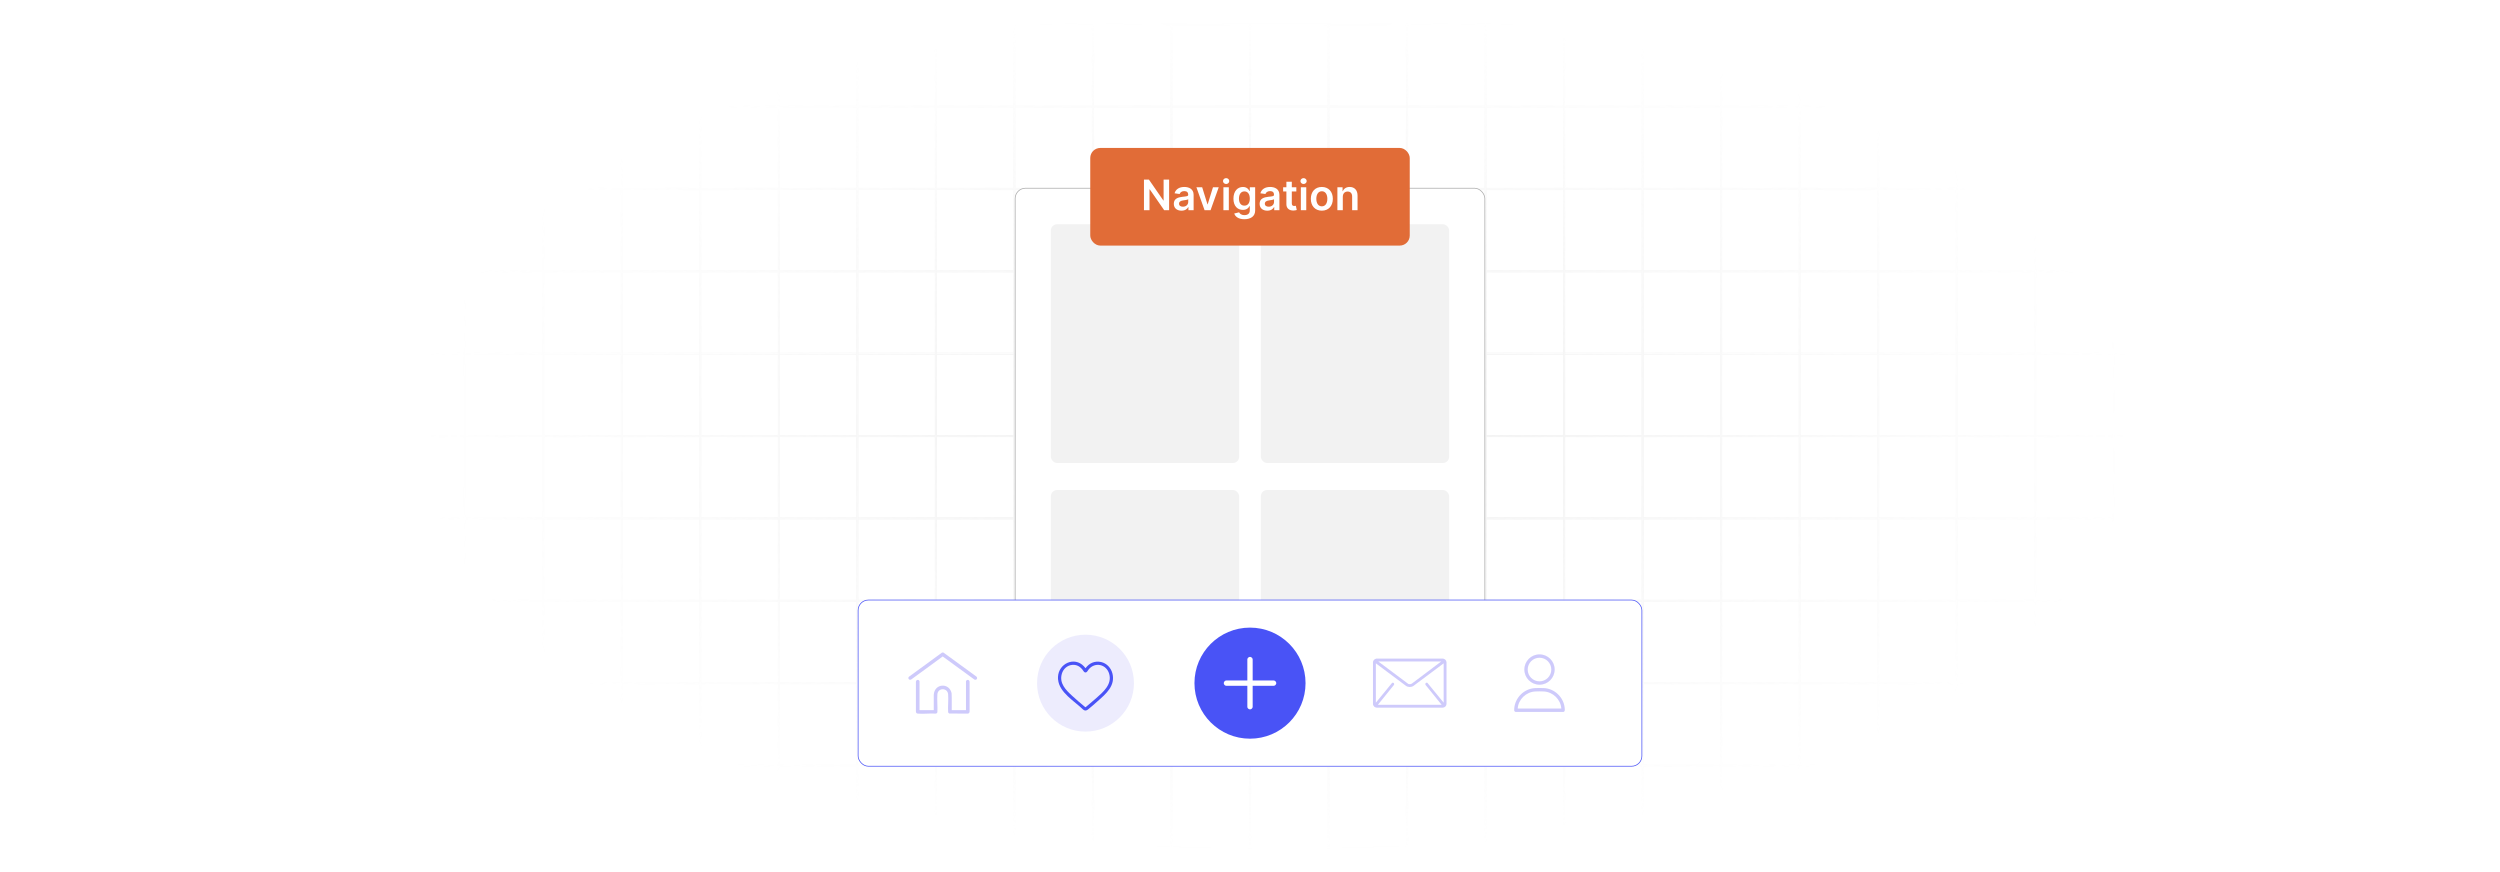 <?xml version="1.0" encoding="UTF-8"?>
<svg id="Layer_1" data-name="Layer 1" xmlns="http://www.w3.org/2000/svg" xmlns:xlink="http://www.w3.org/1999/xlink" viewBox="0 0 860 300">
  <defs>
    <filter id="luminosity-invert" x="39.647" y="-.272" width="782.115" height="300.272" color-interpolation-filters="sRGB" filterUnits="userSpaceOnUse">
      <feColorMatrix result="cm" values="-1 0 0 0 1 0 -1 0 0 1 0 0 -1 0 1 0 0 0 1 0"/>
    </filter>
    <radialGradient id="radial-gradient" cx="439.235" cy="148.479" fx="439.235" fy="148.479" r="298.487" gradientTransform="translate(0 74.962) scale(1 .495)" gradientUnits="userSpaceOnUse">
      <stop offset=".123" stop-color="#000" stop-opacity=".95"/>
      <stop offset="1" stop-color="#000" stop-opacity="0"/>
    </radialGradient>
    <mask id="mask" x="39.647" y="-.272" width="782.115" height="300.272" maskUnits="userSpaceOnUse">
      <g filter="url(#luminosity-invert)">
        <rect x="39.647" y="-.272" width="782.115" height="300.272" fill="url(#radial-gradient)"/>
      </g>
    </mask>
  </defs>
  <rect y="0" width="860" height="300" fill="#fff"/>
  <g mask="url(#mask)">
    <g opacity=".4">
      <path d="M808.41,291.922H51.59V8.078h756.819v283.845ZM52.09,291.422h755.819V8.578H52.09v282.845Z" fill="#e6e6e6" stroke="#d6d6d6" stroke-miterlimit="10" stroke-width=".25"/>
      <rect x="51.84" y="36.413" width="756.319" height=".5" fill="#e6e6e6" stroke="#d6d6d6" stroke-miterlimit="10" stroke-width=".25"/>
      <rect x="51.84" y="64.747" width="756.319" height=".5" fill="#e6e6e6" stroke="#d6d6d6" stroke-miterlimit="10" stroke-width=".25"/>
      <rect x="51.84" y="93.082" width="756.319" height=".5" fill="#e6e6e6" stroke="#d6d6d6" stroke-miterlimit="10" stroke-width=".25"/>
      <rect x="51.84" y="121.415" width="756.319" height=".5" fill="none" stroke="#d6d6d6" stroke-miterlimit="10" stroke-width=".25"/>
      <rect x="51.84" y="149.75" width="756.319" height=".5" fill="#e6e6e6" stroke="#d6d6d6" stroke-miterlimit="10" stroke-width=".25"/>
      <rect x="51.84" y="178.084" width="756.319" height=".5" fill="#e6e6e6" stroke="#d6d6d6" stroke-miterlimit="10" stroke-width=".25"/>
      <rect x="51.84" y="206.418" width="756.319" height=".5" fill="#e6e6e6" stroke="#d6d6d6" stroke-miterlimit="10" stroke-width=".25"/>
      <rect x="51.84" y="234.753" width="756.319" height=".5" fill="#e6e6e6" stroke="#d6d6d6" stroke-miterlimit="10" stroke-width=".25"/>
      <rect x="51.84" y="263.087" width="756.319" height=".5" fill="#e6e6e6" stroke="#d6d6d6" stroke-miterlimit="10" stroke-width=".25"/>
      <rect x="780.898" y="8.328" width=".5" height="283.345" fill="#e6e6e6" stroke="#d6d6d6" stroke-miterlimit="10" stroke-width=".25"/>
      <rect x="753.887" y="8.328" width=".5" height="283.345" fill="#e6e6e6" stroke="#d6d6d6" stroke-miterlimit="10" stroke-width=".25"/>
      <rect x="726.875" y="8.328" width=".5" height="283.345" fill="#e6e6e6" stroke="#d6d6d6" stroke-miterlimit="10" stroke-width=".25"/>
      <rect x="699.864" y="8.328" width=".5" height="283.345" fill="#e6e6e6" stroke="#d6d6d6" stroke-miterlimit="10" stroke-width=".25"/>
      <rect x="672.852" y="8.328" width=".5" height="283.345" fill="#e6e6e6" stroke="#d6d6d6" stroke-miterlimit="10" stroke-width=".25"/>
      <rect x="645.841" y="8.328" width=".5" height="283.345" fill="#e6e6e6" stroke="#d6d6d6" stroke-miterlimit="10" stroke-width=".25"/>
      <rect x="618.83" y="8.328" width=".5" height="283.345" fill="#e6e6e6" stroke="#d6d6d6" stroke-miterlimit="10" stroke-width=".25"/>
      <rect x="591.818" y="8.328" width=".5" height="283.345" fill="#e6e6e6" stroke="#d6d6d6" stroke-miterlimit="10" stroke-width=".25"/>
      <rect x="564.807" y="8.328" width=".5" height="283.345" fill="#e6e6e6" stroke="#d6d6d6" stroke-miterlimit="10" stroke-width=".25"/>
      <rect x="537.795" y="8.328" width=".5" height="283.345" fill="#e6e6e6" stroke="#d6d6d6" stroke-miterlimit="10" stroke-width=".25"/>
      <rect x="510.784" y="8.328" width=".5" height="283.345" fill="#e6e6e6" stroke="#d6d6d6" stroke-miterlimit="10" stroke-width=".25"/>
      <rect x="483.772" y="8.328" width=".5" height="283.345" fill="#e6e6e6" stroke="#d6d6d6" stroke-miterlimit="10" stroke-width=".25"/>
      <rect x="456.761" y="8.328" width=".5" height="283.345" fill="#e6e6e6" stroke="#d6d6d6" stroke-miterlimit="10" stroke-width=".25"/>
      <rect x="429.75" y="8.328" width=".5" height="283.345" fill="#e6e6e6" stroke="#d6d6d6" stroke-miterlimit="10" stroke-width=".25"/>
      <rect x="402.738" y="8.328" width=".5" height="283.345" fill="#e6e6e6" stroke="#d6d6d6" stroke-miterlimit="10" stroke-width=".25"/>
      <rect x="375.727" y="8.328" width=".5" height="283.345" fill="#e6e6e6" stroke="#d6d6d6" stroke-miterlimit="10" stroke-width=".25"/>
      <rect x="348.716" y="8.328" width=".5" height="283.345" fill="#e6e6e6" stroke="#d6d6d6" stroke-miterlimit="10" stroke-width=".25"/>
      <rect x="321.704" y="8.328" width=".5" height="283.345" fill="#e6e6e6" stroke="#d6d6d6" stroke-miterlimit="10" stroke-width=".25"/>
      <rect x="294.693" y="8.328" width=".5" height="283.345" fill="#e6e6e6" stroke="#d6d6d6" stroke-miterlimit="10" stroke-width=".25"/>
      <rect x="267.682" y="8.328" width=".5" height="283.345" fill="#e6e6e6" stroke="#d6d6d6" stroke-miterlimit="10" stroke-width=".25"/>
      <rect x="240.67" y="8.328" width=".5" height="283.345" fill="#e6e6e6" stroke="#d6d6d6" stroke-miterlimit="10" stroke-width=".25"/>
      <rect x="213.659" y="8.328" width=".5" height="283.345" fill="#e6e6e6" stroke="#d6d6d6" stroke-miterlimit="10" stroke-width=".25"/>
      <rect x="186.648" y="8.328" width=".5" height="283.345" fill="#e6e6e6" stroke="#d6d6d6" stroke-miterlimit="10" stroke-width=".25"/>
      <rect x="159.636" y="8.328" width=".5" height="283.345" fill="#e6e6e6" stroke="#d6d6d6" stroke-miterlimit="10" stroke-width=".25"/>
      <rect x="132.625" y="8.328" width=".5" height="283.345" fill="#e6e6e6" stroke="#d6d6d6" stroke-miterlimit="10" stroke-width=".25"/>
      <rect x="105.613" y="8.328" width=".5" height="283.345" fill="#e6e6e6" stroke="#d6d6d6" stroke-miterlimit="10" stroke-width=".25"/>
      <rect x="78.602" y="8.328" width=".5" height="283.345" fill="#e6e6e6" stroke="#d6d6d6" stroke-miterlimit="10" stroke-width=".25"/>
    </g>
  </g>
  <rect x="349.216" y="64.747" width="161.568" height="198.341" rx="3.557" ry="3.557" fill="#fff" stroke="#aaa" stroke-miterlimit="10" stroke-width=".25"/>
  <g>
    <g>
      <rect x="361.49" y="77.135" width="64.782" height="82.145" rx="2.17" ry="2.17" fill="#f2f2f2"/>
      <rect x="433.728" y="77.135" width="64.782" height="82.145" rx="2.17" ry="2.17" fill="#f2f2f2"/>
    </g>
    <g>
      <rect x="361.49" y="168.554" width="64.782" height="82.145" rx="2.17" ry="2.17" fill="#f2f2f2"/>
      <rect x="433.728" y="168.554" width="64.782" height="82.145" rx="2.17" ry="2.17" fill="#f2f2f2"/>
    </g>
  </g>
  <rect x="295.193" y="206.418" width="269.614" height="57.169" rx="3.532" ry="3.532" fill="#fff" stroke="#4953f6" stroke-miterlimit="10" stroke-width=".25"/>
  <circle cx="430" cy="235.003" r="19.106" fill="#4953f6"/>
  <circle cx="373.414" cy="235.003" r="16.665" fill="#edecfd"/>
  <path d="M430.178,225.978c.269.091.56.275.662.554.018.05.078.274.078.31v7.244h7.279c.03,0,.255.069.3.088.27.115.437.387.529.652v.352c-.091.269-.275.56-.554.662-.05.018-.274.078-.31.078h-7.244v7.244c0,.453-.456.859-.898.866-.43.007-.935-.386-.935-.831v-7.279h-7.244c-.453,0-.859-.456-.866-.898-.007-.43.386-.935.831-.935h7.279v-7.279c0-.03.069-.255.088-.3.115-.27.387-.437.652-.529h.352Z" fill="#fff"/>
  <g>
    <path d="M537.863,244.906h-16.549c-.221-.115-.31-.204-.425-.426.01-.217-.014-.441,0-.658.25-3.789,3.361-6.918,7.171-7.12.932-.049,2.163-.049,3.095.002,3.659.202,6.715,3.154,7.096,6.79.035.339.124.982-.115,1.239-.077.083-.199.088-.272.173ZM537.09,243.746c-.212-3.147-2.876-5.709-6.011-5.882-.884-.049-2.057-.046-2.942-0-3.156.163-5.835,2.715-6.05,5.882h15.003Z" fill="#cecafb"/>
    <path d="M534.808,230.321c0,2.884-2.337,5.221-5.219,5.221s-5.219-2.338-5.219-5.221,2.337-5.221,5.219-5.221,5.219,2.338,5.219,5.221ZM533.648,230.321c0-2.243-1.817-4.061-4.059-4.061s-4.059,1.818-4.059,4.061,1.817,4.061,4.059,4.061,4.059-1.818,4.059-4.061Z" fill="#cecafb"/>
  </g>
  <path d="M496.464,226.563c.642.164,1.079.573,1.138,1.257v14.365c-.075.738-.574,1.195-1.309,1.258h-22.678c-.683-.059-1.124-.438-1.307-1.087v-14.707c.165-.599.539-.931,1.136-1.086h23.02ZM495.772,227.55h-21.637l10.326,7.723c.43.144.938.107,1.299-.181l10.013-7.542ZM496.612,228.191l-10.387,7.76c-.767.514-1.813.507-2.571-.02l-10.358-7.739v13.523l5.595-6.822c.512-.207.911.306.603.75l-5.506,6.813h21.934l-5.506-6.813c-.309-.444.09-.957.603-.75l5.595,6.822v-13.523Z" fill="#cecafb"/>
  <path d="M363.949,233.694v-.85c.201-4.56,5.632-7.155,8.947-3.604.075.08.487.623.535.611,1.265-1.75,3.181-2.591,5.335-2.118,1.945.427,3.426,2.025,3.907,3.929,1.064,4.217-2.195,7.005-5.009,9.48-1.085.955-2.29,2.059-3.421,2.937-.565.438-1.099.488-1.661,0-2.898-2.849-8.239-5.874-8.598-10.325l-.034-.059ZM368.895,228.715c-1.762.137-3.141,1.399-3.625,3.065-.95,3.27,1.373,5.58,3.558,7.586,1.387,1.274,2.939,2.616,4.399,3.807.041.033.156.132.198.125,1.18-1.026,2.4-2.01,3.573-3.044,2.449-2.159,5.628-4.785,4.556-8.473-.934-3.213-4.761-4.184-6.995-1.578-.386.45-.687,1.369-1.432,1.06-.284-.118-.658-.825-.897-1.099-.869-.997-1.987-1.552-3.335-1.448Z" fill="#4953f6"/>
  <g>
    <path d="M312.487,233.386v-.323l.206-.279,11.396-8.318h.437s11.275,8.209,11.275,8.209c.697.482.175,1.483-.621,1.082l-10.889-7.932-10.828,7.914c-.384.243-.835.07-.976-.353Z" fill="#cecafb"/>
    <path d="M316.319,244.28h4.894l-.002-5.242c.214-3.953,5.307-4.313,6.138-.594.109,1.939.024,3.891.051,5.835h4.894v-9.948c0-.077.244-.367.335-.404.483-.195.897.14.911.635l.003,10.111c-.006.394-.147.756-.579.806l-6.396-.022c-.226-.084-.386-.265-.415-.508-.114-1.98.155-4.137.003-6.096-.183-2.343-3.514-2.349-3.697,0-.153,1.96.117,4.116.003,6.096-.033.29-.283.527-.576.532-1.989-.144-4.232.184-6.191-.001-.46-.043-.59-.34-.623-.762l.002-10.157c.012-.487.435-.827.911-.635.091.036.335.327.335.404v9.948Z" fill="#cecafb"/>
  </g>
  <g>
    <rect x="375.046" y="50.894" width="109.909" height="33.589" rx="3.455" ry="3.455" fill="#e16c37"/>
    <g>
      <path d="M402.177,72.314h-1.697l-4.962-7.174h-.087v7.174h-1.908v-10.531h1.708l4.957,7.179h.092v-7.179h1.897v10.531Z" fill="#fff"/>
      <path d="M403.791,70.099c0-1.779,1.465-2.237,2.998-2.402,1.394-.148,1.954-.175,1.954-.709v-.031c0-.776-.473-1.219-1.337-1.219-.91,0-1.435.463-1.62,1.003l-1.738-.247c.412-1.44,1.687-2.18,3.348-2.18,1.507,0,3.208.627,3.208,2.715v5.286h-1.789v-1.085h-.062c-.339.663-1.08,1.244-2.319,1.244-1.507,0-2.643-.822-2.643-2.375ZM408.748,69.481v-.931c-.242.195-1.219.318-1.708.385-.833.119-1.455.417-1.455,1.132,0,.684.555,1.039,1.332,1.039,1.121,0,1.831-.746,1.831-1.625Z" fill="#fff"/>
      <path d="M416.432,72.314h-2.057l-2.813-7.898h1.985l1.815,5.867h.082l1.82-5.867h1.98l-2.813,7.898Z" fill="#fff"/>
      <path d="M420.711,62.287c0-.56.483-1.013,1.08-1.013.591,0,1.075.452,1.075,1.013,0,.556-.483,1.008-1.075,1.008-.597,0-1.08-.452-1.08-1.008ZM420.855,64.416h1.861v7.898h-1.861v-7.898Z" fill="#fff"/>
      <path d="M424.576,73.445l1.676-.406c.226.433.72.962,1.841.962,1.059,0,1.831-.478,1.831-1.609v-1.496h-.093c-.288.581-.92,1.306-2.272,1.306-1.82,0-3.255-1.285-3.255-3.861,0-2.597,1.435-4.026,3.26-4.026,1.394,0,1.985.838,2.268,1.408h.103v-1.306h1.835v8.027c0,1.989-1.573,2.967-3.707,2.967-2.011,0-3.147-.89-3.486-1.965ZM429.934,68.329c0-1.496-.658-2.488-1.856-2.488-1.239,0-1.877,1.054-1.877,2.488,0,1.455.648,2.412,1.877,2.412,1.188,0,1.856-.905,1.856-2.412Z" fill="#fff"/>
      <path d="M433.308,70.099c0-1.779,1.466-2.237,2.998-2.402,1.394-.148,1.954-.175,1.954-.709v-.031c0-.776-.473-1.219-1.337-1.219-.91,0-1.435.463-1.62,1.003l-1.737-.247c.411-1.44,1.687-2.18,3.347-2.18,1.507,0,3.209.627,3.209,2.715v5.286h-1.789v-1.085h-.061c-.34.663-1.08,1.244-2.319,1.244-1.507,0-2.644-.822-2.644-2.375ZM438.265,69.481v-.931c-.241.195-1.219.318-1.707.385-.833.119-1.455.417-1.455,1.132,0,.684.556,1.039,1.332,1.039,1.121,0,1.83-.746,1.83-1.625Z" fill="#fff"/>
      <path d="M445.938,65.856h-1.558v4.083c0,.751.375.916.843.916.231,0,.442-.047.545-.072l.315,1.455c-.201.066-.566.17-1.096.185-1.398.041-2.478-.69-2.469-2.176v-4.392h-1.12v-1.44h1.12v-1.893h1.862v1.893h1.558v1.44Z" fill="#fff"/>
      <path d="M447.349,62.287c0-.56.483-1.013,1.08-1.013.591,0,1.074.452,1.074,1.013,0,.556-.483,1.008-1.074,1.008-.597,0-1.08-.452-1.08-1.008ZM447.492,64.416h1.862v7.898h-1.862v-7.898Z" fill="#fff"/>
      <path d="M450.926,68.397c0-2.448,1.471-4.083,3.784-4.083s3.785,1.635,3.785,4.083c0,2.442-1.471,4.072-3.785,4.072s-3.784-1.63-3.784-4.072ZM456.607,68.391c0-1.444-.627-2.602-1.887-2.602-1.28,0-1.908,1.157-1.908,2.602,0,1.445.628,2.587,1.908,2.587,1.26,0,1.887-1.142,1.887-2.587Z" fill="#fff"/>
      <path d="M461.926,72.314h-1.862v-7.898h1.779v1.342h.093c.36-.879,1.173-1.444,2.356-1.444,1.63,0,2.71,1.079,2.704,2.972v5.029h-1.861v-4.741c0-1.054-.575-1.687-1.537-1.687-.982,0-1.671.658-1.671,1.8v4.628Z" fill="#fff"/>
    </g>
  </g>
</svg>